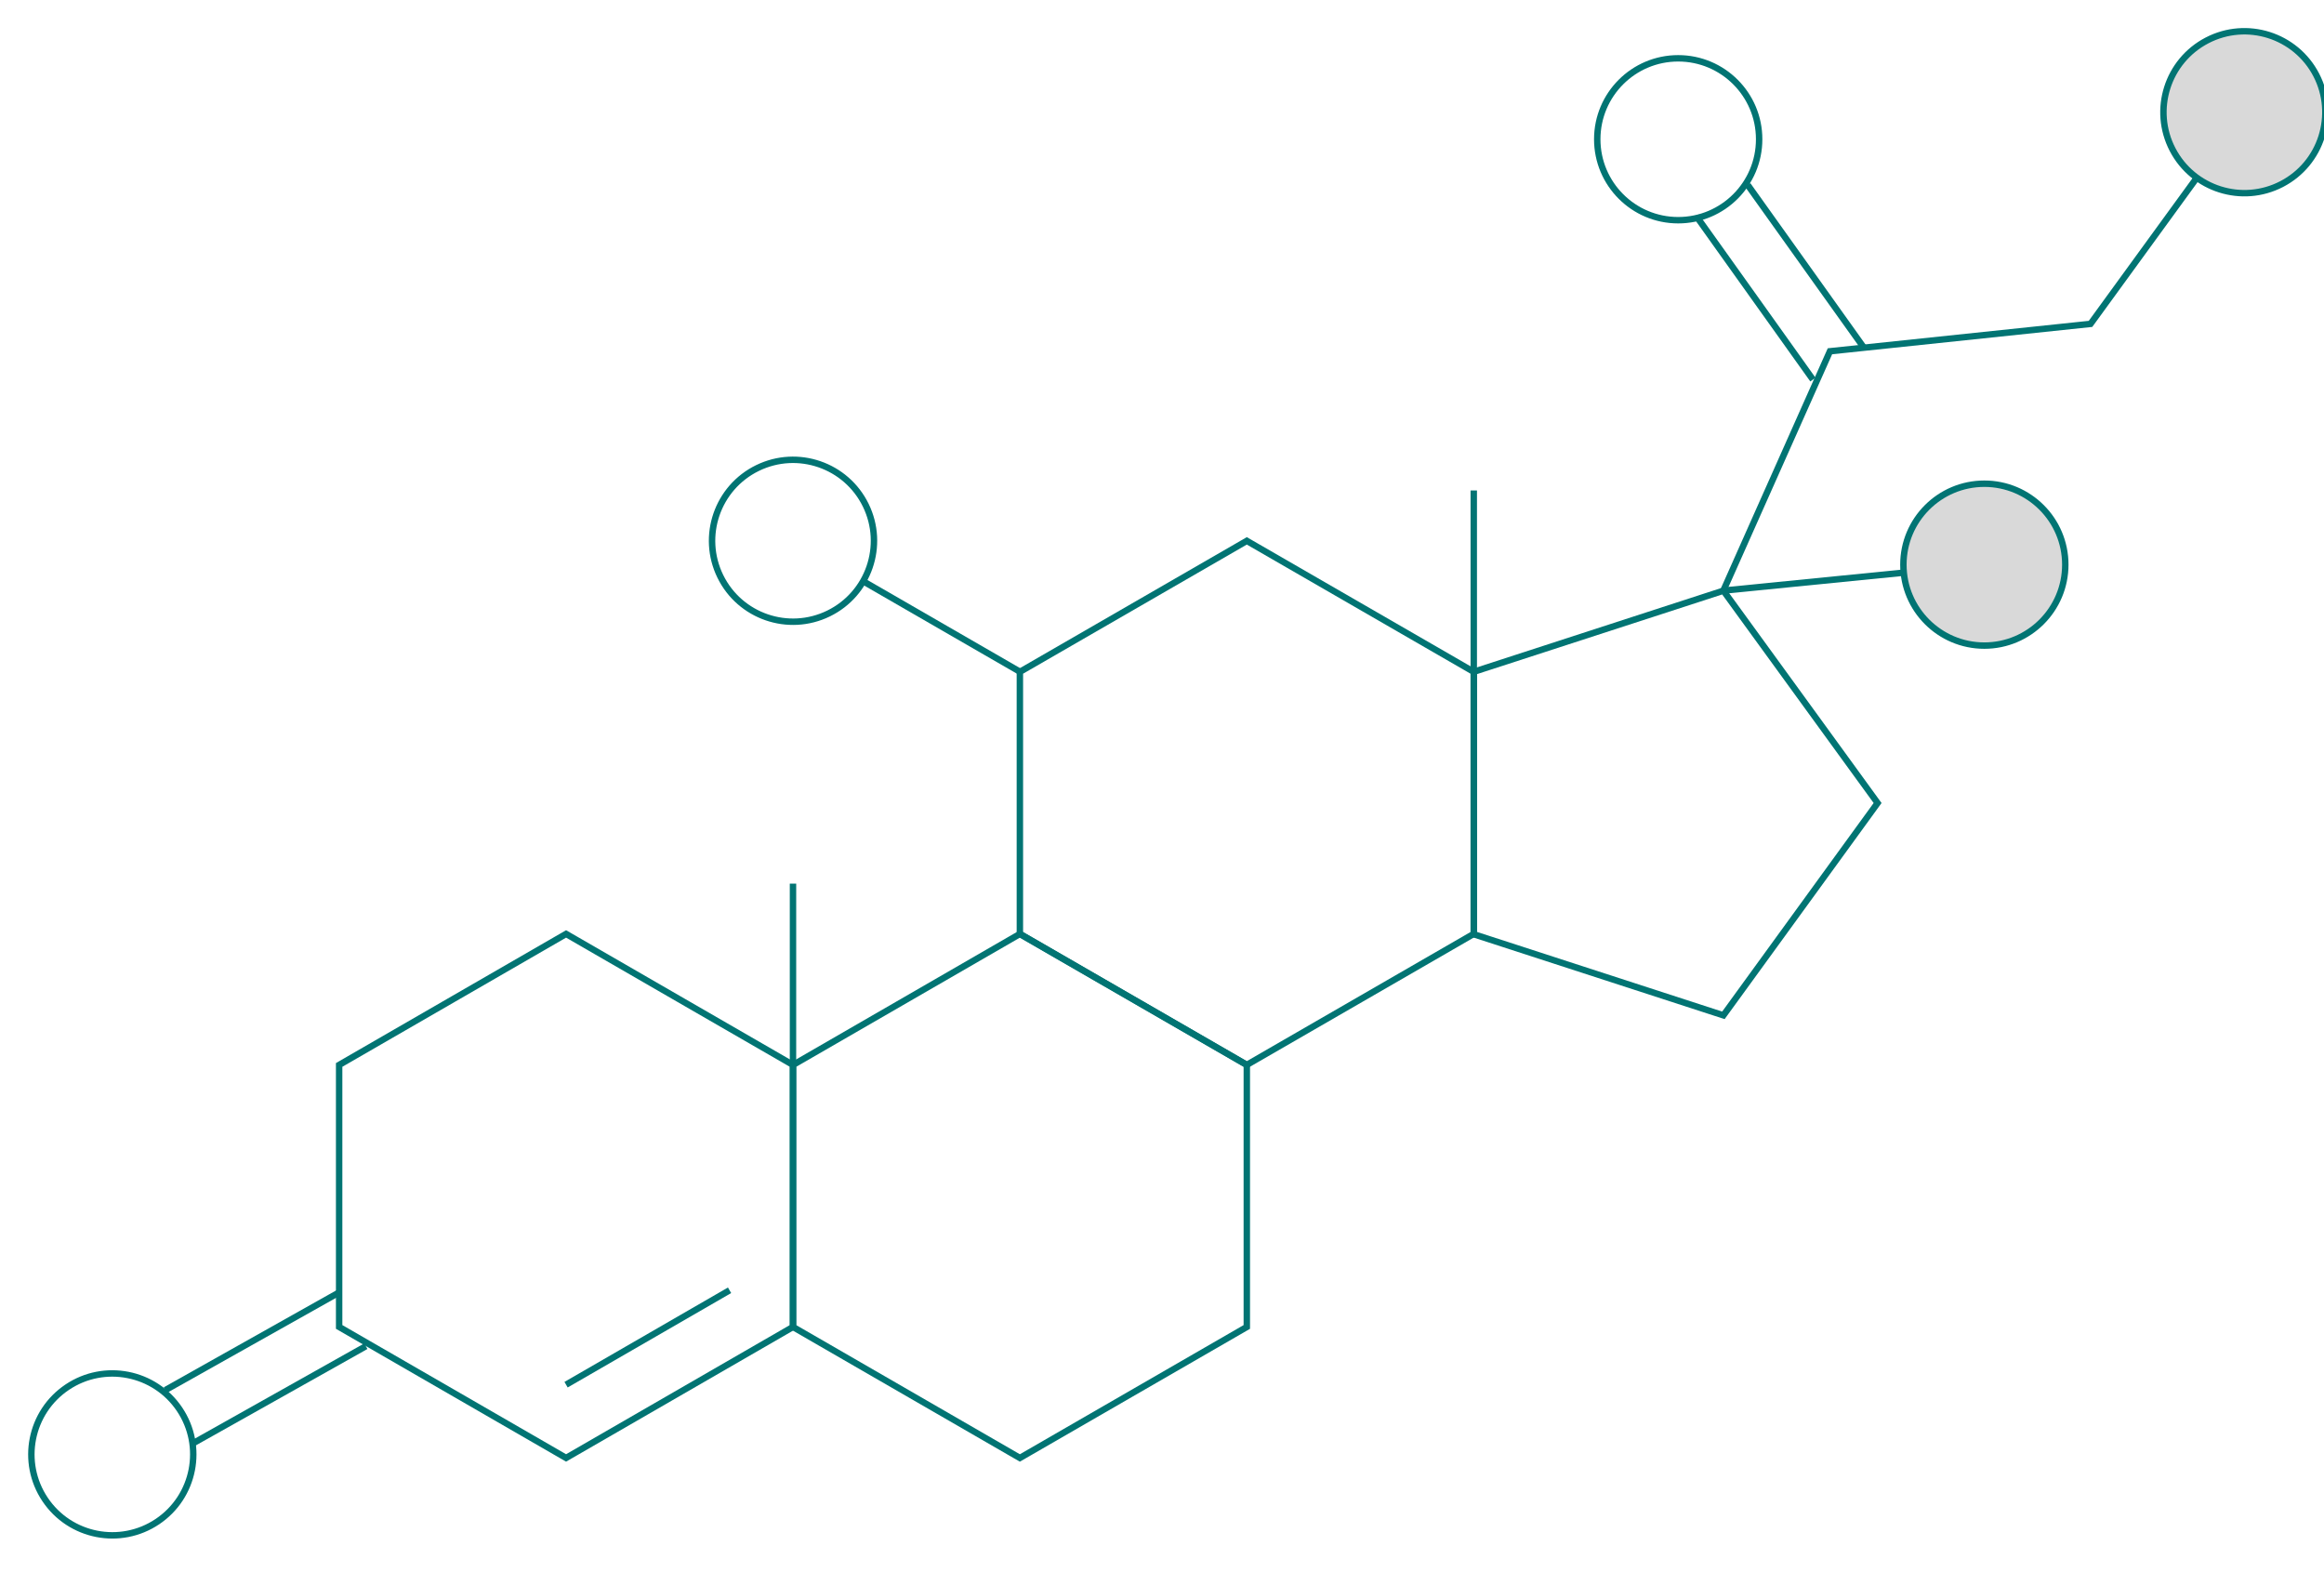 <svg width="380" height="257" viewBox="0 0 380 257" fill="none" xmlns="http://www.w3.org/2000/svg">
<path d="M129.668 216.962V174.123L110.872 163.276L92.561 152.703L55.453 174.123L55.453 216.962L92.561 238.382L129.668 216.962Z" stroke="#017473" stroke-width="1.05" stroke-miterlimit="10"/>
<path d="M119.292 210.969L92.559 226.405" stroke="#017473" stroke-width="1.05" stroke-miterlimit="10"/>
<path d="M203.867 216.966V174.127L166.759 152.707L129.664 174.127V216.966L166.759 238.386L203.867 216.966Z" stroke="#017473" stroke-width="1.05" stroke-miterlimit="10"/>
<path d="M240.977 152.692V109.853L203.869 88.434L166.762 109.853V152.692L203.869 174.112L240.977 152.692Z" stroke="#017473" stroke-width="1.05" stroke-miterlimit="10"/>
<path d="M166.81 109.855L141.445 95.215" stroke="#017473" stroke-width="1.05" stroke-miterlimit="10"/>
<path d="M281.795 96.582L240.98 109.842V152.756L281.795 166.015L307.01 131.299L281.795 96.582Z" stroke="#017473" stroke-width="1.05" stroke-miterlimit="10"/>
<path d="M359.201 29.062L341.823 52.957L299.217 57.435L281.789 96.568" stroke="#017473" stroke-width="1.05" stroke-miterlimit="10"/>
<path d="M135.473 100.313C142.042 97.108 144.769 89.184 141.564 82.615C138.358 76.046 130.434 73.319 123.864 76.524C117.294 79.73 114.567 87.653 117.773 94.223C120.979 100.792 128.903 103.519 135.473 100.313Z" stroke="#017473" stroke-width="1.05" stroke-miterlimit="10"/>
<path d="M129.664 174.122V144.48" stroke="#017473" stroke-width="1.05" stroke-miterlimit="10"/>
<path d="M25.74 248.794C31.81 244.721 33.429 236.499 29.357 230.43C25.284 224.36 17.061 222.741 10.991 226.813C4.921 230.886 3.302 239.108 7.375 245.178C11.447 251.248 19.67 252.867 25.74 248.794Z" stroke="#017473" stroke-width="1.05" stroke-miterlimit="10"/>
<path d="M55.613 211.23L27.039 227.289" stroke="#017473" stroke-width="1.05" stroke-miterlimit="10"/>
<path d="M59.821 220.113L31.234 236.172" stroke="#017473" stroke-width="1.05" stroke-miterlimit="10"/>
<path d="M274.404 36.005C281.714 36.005 287.64 30.079 287.64 22.77C287.64 15.461 281.714 9.535 274.404 9.535C267.094 9.535 261.168 15.461 261.168 22.77C261.168 30.079 267.094 36.005 274.404 36.005Z" stroke="#017473" stroke-width="1.05" stroke-miterlimit="10"/>
<path d="M304.819 56.927L285.773 30.246" stroke="#017473" stroke-width="1.05" stroke-miterlimit="10"/>
<path d="M296.432 62.065L277.387 35.371" stroke="#017473" stroke-width="1.05" stroke-miterlimit="10"/>
<path d="M240.977 109.849V80.195" stroke="#017473" stroke-width="1.05" stroke-miterlimit="10"/>
<path d="M281.789 96.568L311.296 93.633" stroke="#017473" stroke-width="1.05" stroke-miterlimit="10"/>
<path d="M373.08 30.096C379.569 26.73 382.1 18.742 378.734 12.254C375.367 5.765 367.378 3.234 360.889 6.601C354.401 9.967 351.87 17.955 355.236 24.443C358.602 30.932 366.591 33.463 373.08 30.096Z" fill="#D9D9D9" stroke="#017473" stroke-width="1.05" stroke-miterlimit="10"/>
<path d="M324.462 105.56C331.772 105.56 337.698 99.634 337.698 92.325C337.698 85.015 331.772 79.09 324.462 79.09C317.152 79.09 311.227 85.015 311.227 92.325C311.227 99.634 317.152 105.56 324.462 105.56Z" fill="#D9D9D9" stroke="#017473" stroke-width="1.05" stroke-miterlimit="10"/>
</svg>
